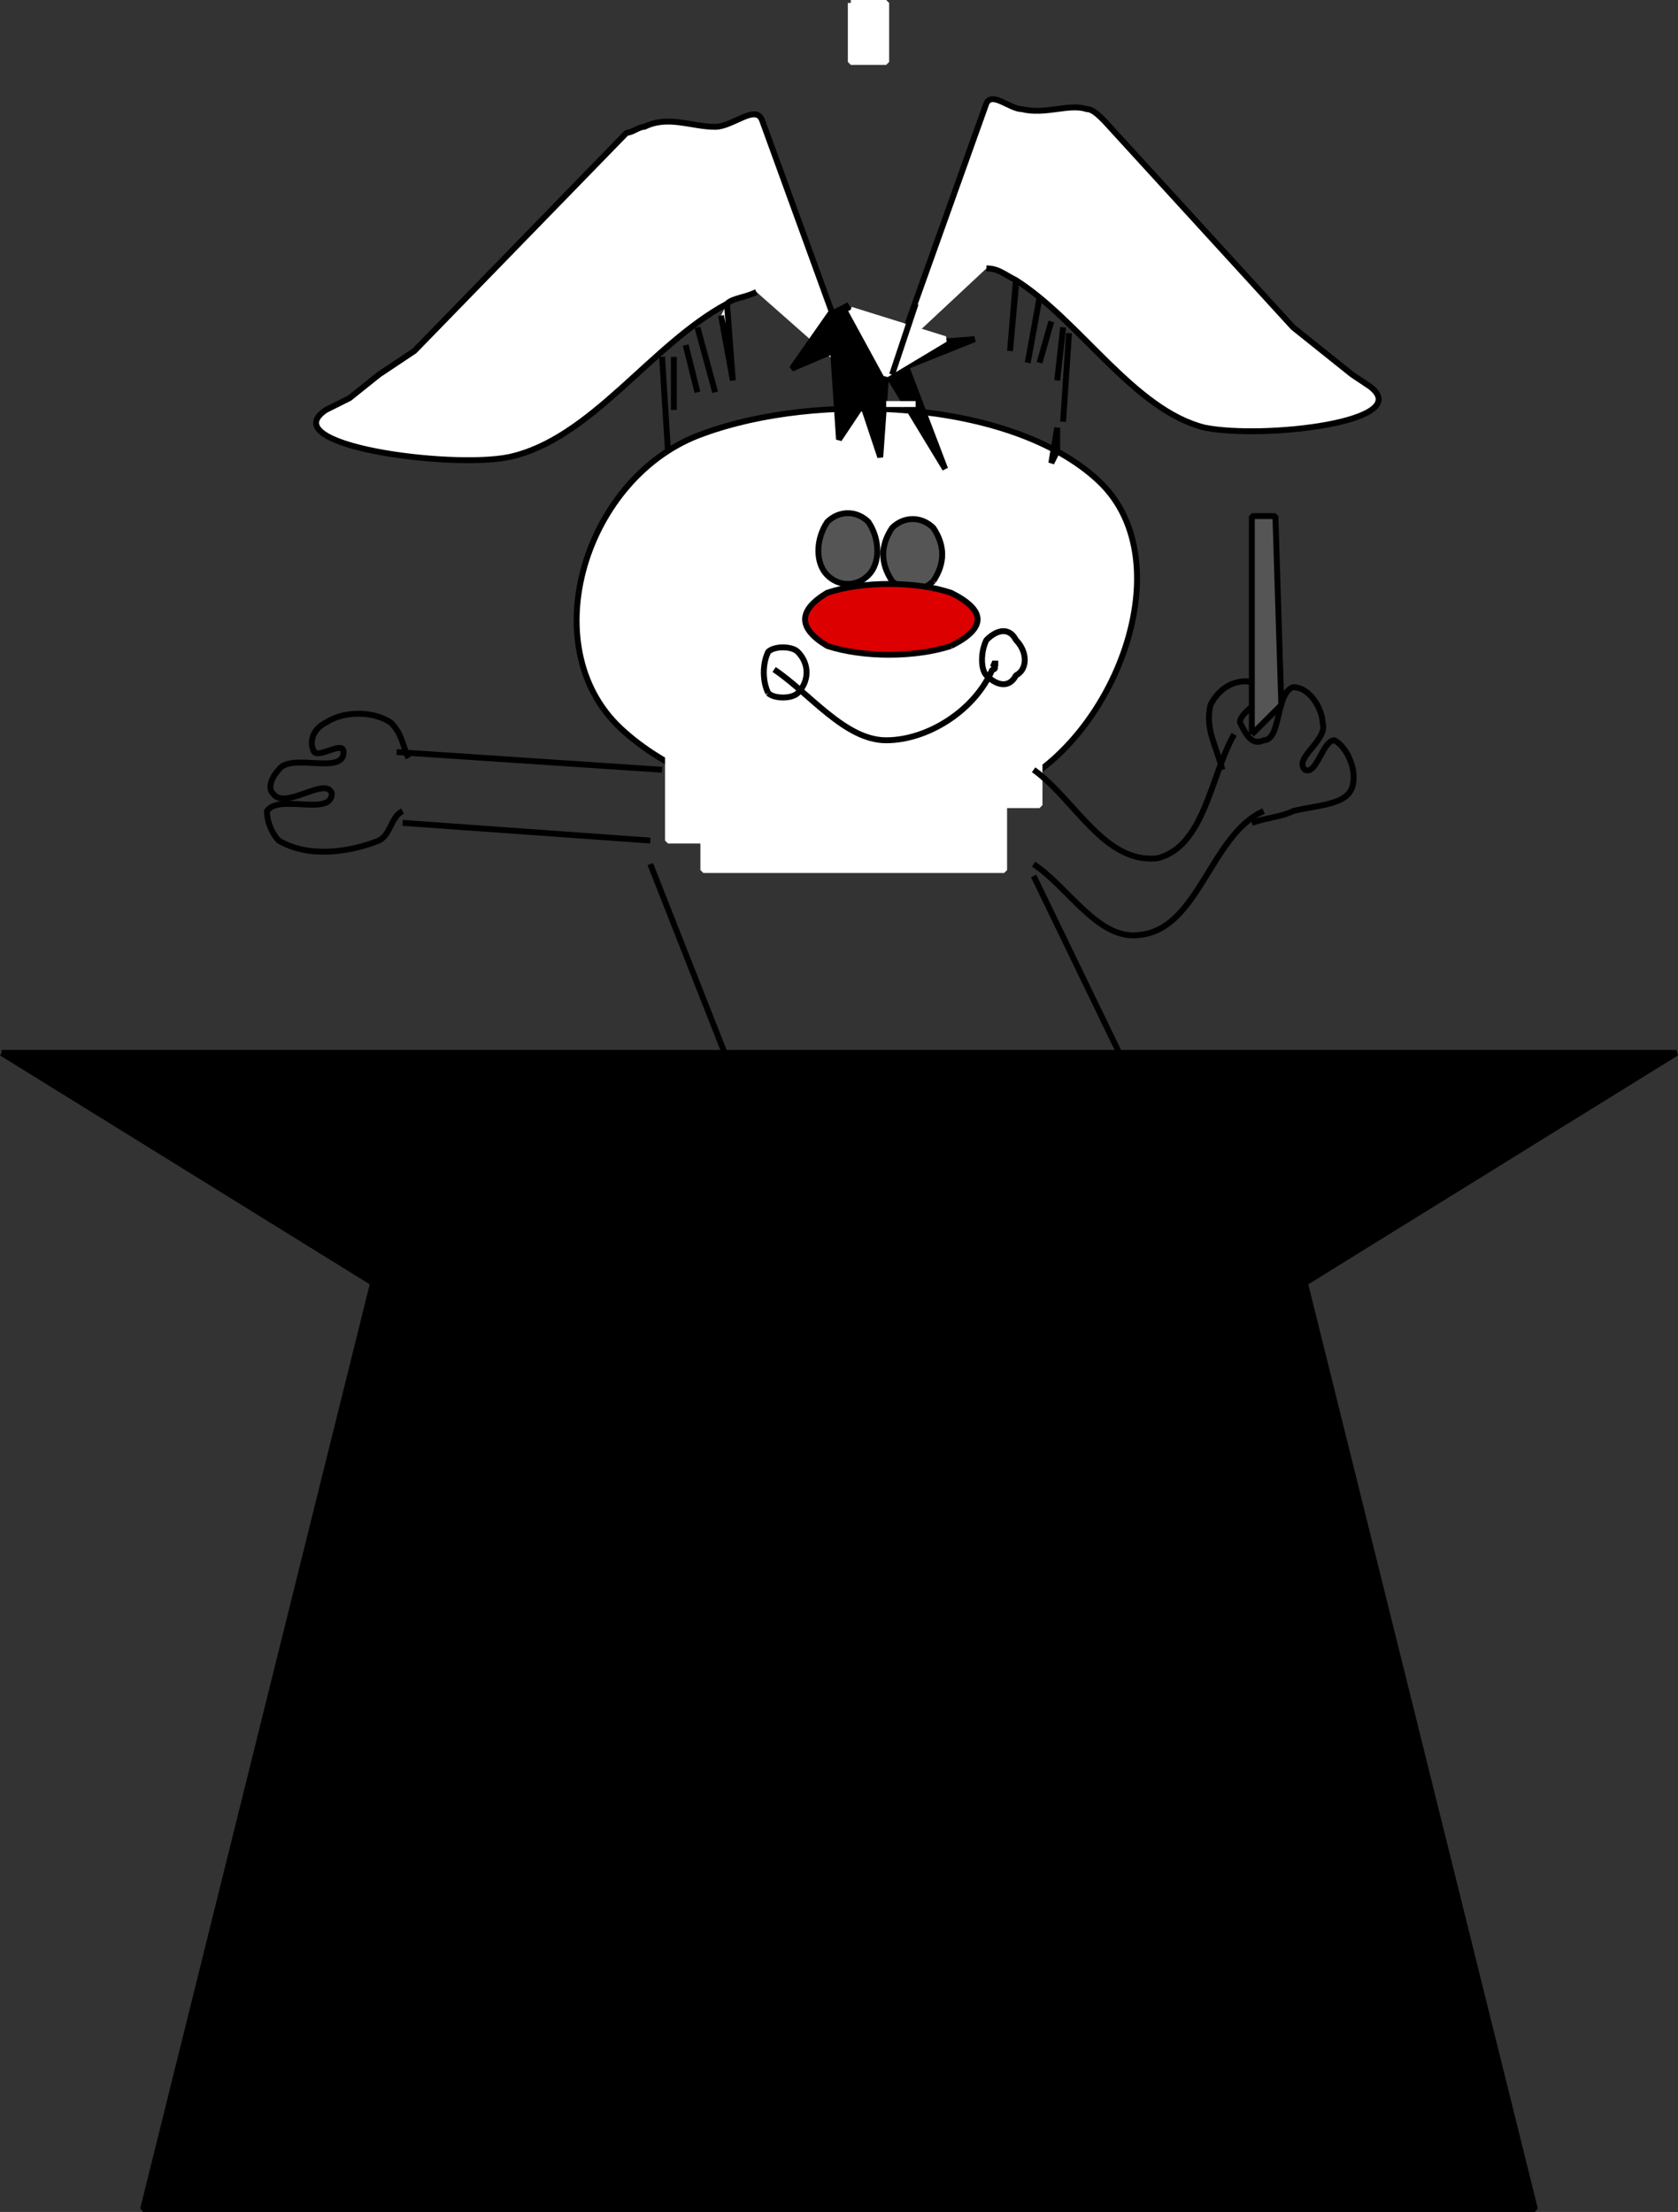 <svg xmlns="http://www.w3.org/2000/svg" width="284.526" height="375" version="1.2"><rect width="100%" height="100%" fill="#333333" stroke="none"/><g fill="none" fill-rule="evenodd" stroke="#000" stroke-linejoin="bevel" font-family="'Sans Serif'" font-size="12.5" font-weight="400"><path fill="#000" d="M.263 178.5h284l-63 39 39 157h-236l39-157-63-39" vector-effect="non-scaling-stroke"/><path fill="#fff" d="M169.263 134.5c-20 6-49 3-64-11s-6-43 14-50c19-7 52-6 67 8s2 46-17 53m-24-70-16-44c-1-3-5 1-8 1-4 0-8-2-12 0-1 0-2 1-3 1l-36 37-6 4-5 4-4 2c-9 6 21 10 31 8 14-3 24-19 37-26 1-1 3-1 5-2m-16 11 1 16m1-16v9m2-11 2 8m0-11 3 11" vector-effect="non-scaling-stroke"/><path fill="#fff" d="m122.263 53.5 2 11-1-13m29 8 15-42c1-2 4 1 6 1 4 1 8-1 11 0 1 0 2 1 3 2l32 35 5 4 5 4 3 2c8 6-18 9-28 7-12-3-21-18-32-25-2-1-3-2-5-2m14 11-1 15m0-16-1 9m-1-10-2 7m0-11-2 11" vector-effect="non-scaling-stroke"/><path fill="#fff" d="m172.263 48.5-1 11 1-12" vector-effect="non-scaling-stroke"/><path fill="#000" d="m141.263 52.5-7 10 7-3 1 15 4-6 3 9 1-14 15-6-13 1 8 21-17-28" vector-effect="non-scaling-stroke"/><path fill="#fff" stroke="#fff" d="M119.263 121.5h51v26h-51v-26" vector-effect="non-scaling-stroke"/><path fill="#fff" stroke="#fff" d="M113.263 126.5h11v16h-11v-16m57 0h6v10h-6v-10m-20-58h5-5m5 0h-5 5m-5 0h5-5m-6-68h6v10h-6V.5m0 52 16 5-10 6-6-11" vector-effect="non-scaling-stroke"/><path d="M179.263 72.5v4l-1 2 1-6m-24-21-4 12 4-12" vector-effect="non-scaling-stroke"/><path fill="#555" d="M147.263 97.5c-2 2-5 2-7 0s-2-6 0-9c2-2 5-2 7 0 2 3 2 7 0 9m11 1c-2 2-5 2-7 0-2-3-2-6 0-9 2-2 5-2 7 0 2 3 2 6 0 9" vector-effect="non-scaling-stroke"/><path fill="#d00" d="M161.263 109.5c-6 2-15 2-21 0-5-3-5-6 0-9 6-2 15-2 21 0 6 3 6 6 0 9" vector-effect="non-scaling-stroke"/><path d="M131.263 113.5c6 4 12 12 19 12s15-5 18-12c1 0 0-1 0-1h1-1" vector-effect="non-scaling-stroke"/><path d="M130.263 117.5c1 1 4 1 5 0 2-2 2-5 0-7-1-1-4-1-5 0-1 2-1 5 0 7m37-3c2 2 4 2 5 0 2-1 2-4 0-6-1-2-3-2-5 0-1 2-1 5 0 6m-55 16-45-3 45 3m-43-2c-1-2-1-4-3-6-3-2-8-2-11 0-2 1-3 3-2 5 1 1 5-2 5 0 0 4-9 0-11 3-1 1-2 3-1 4 2 3 9-3 10 0 0 4-9 0-11 3 0 2 1 4 2 5 5 3 12 2 17 0 2-1 2-4 4-5m0 2 42 3-42-3m107-9c7 5 12 16 21 15 8-2 9-14 13-21" vector-effect="non-scaling-stroke"/><path d="M175.263 146.5c6 4 11 13 18 12 10-1 12-17 21-21" vector-effect="non-scaling-stroke"/><path d="M207.263 130.5c-1-4-3-7-2-11 1-2 3-4 6-4 1 0 2 1 2 1 1 3-3 4-3 6 1 2 2 4 4 3 3 0 2-8 5-9 3 0 5 4 5 6 1 3-5 6-3 8 2 1 3-5 5-5 2 1 4 5 3 8s-6 3-10 4c-2 1-4 1-7 2" vector-effect="non-scaling-stroke"/><path fill="#555" d="M212.263 124.5v-37h4l1 32-5 5" vector-effect="non-scaling-stroke"/><path d="m110.263 146.5 13 33-13-33m65 2 15 31-15-31" vector-effect="non-scaling-stroke"/></g></svg>
